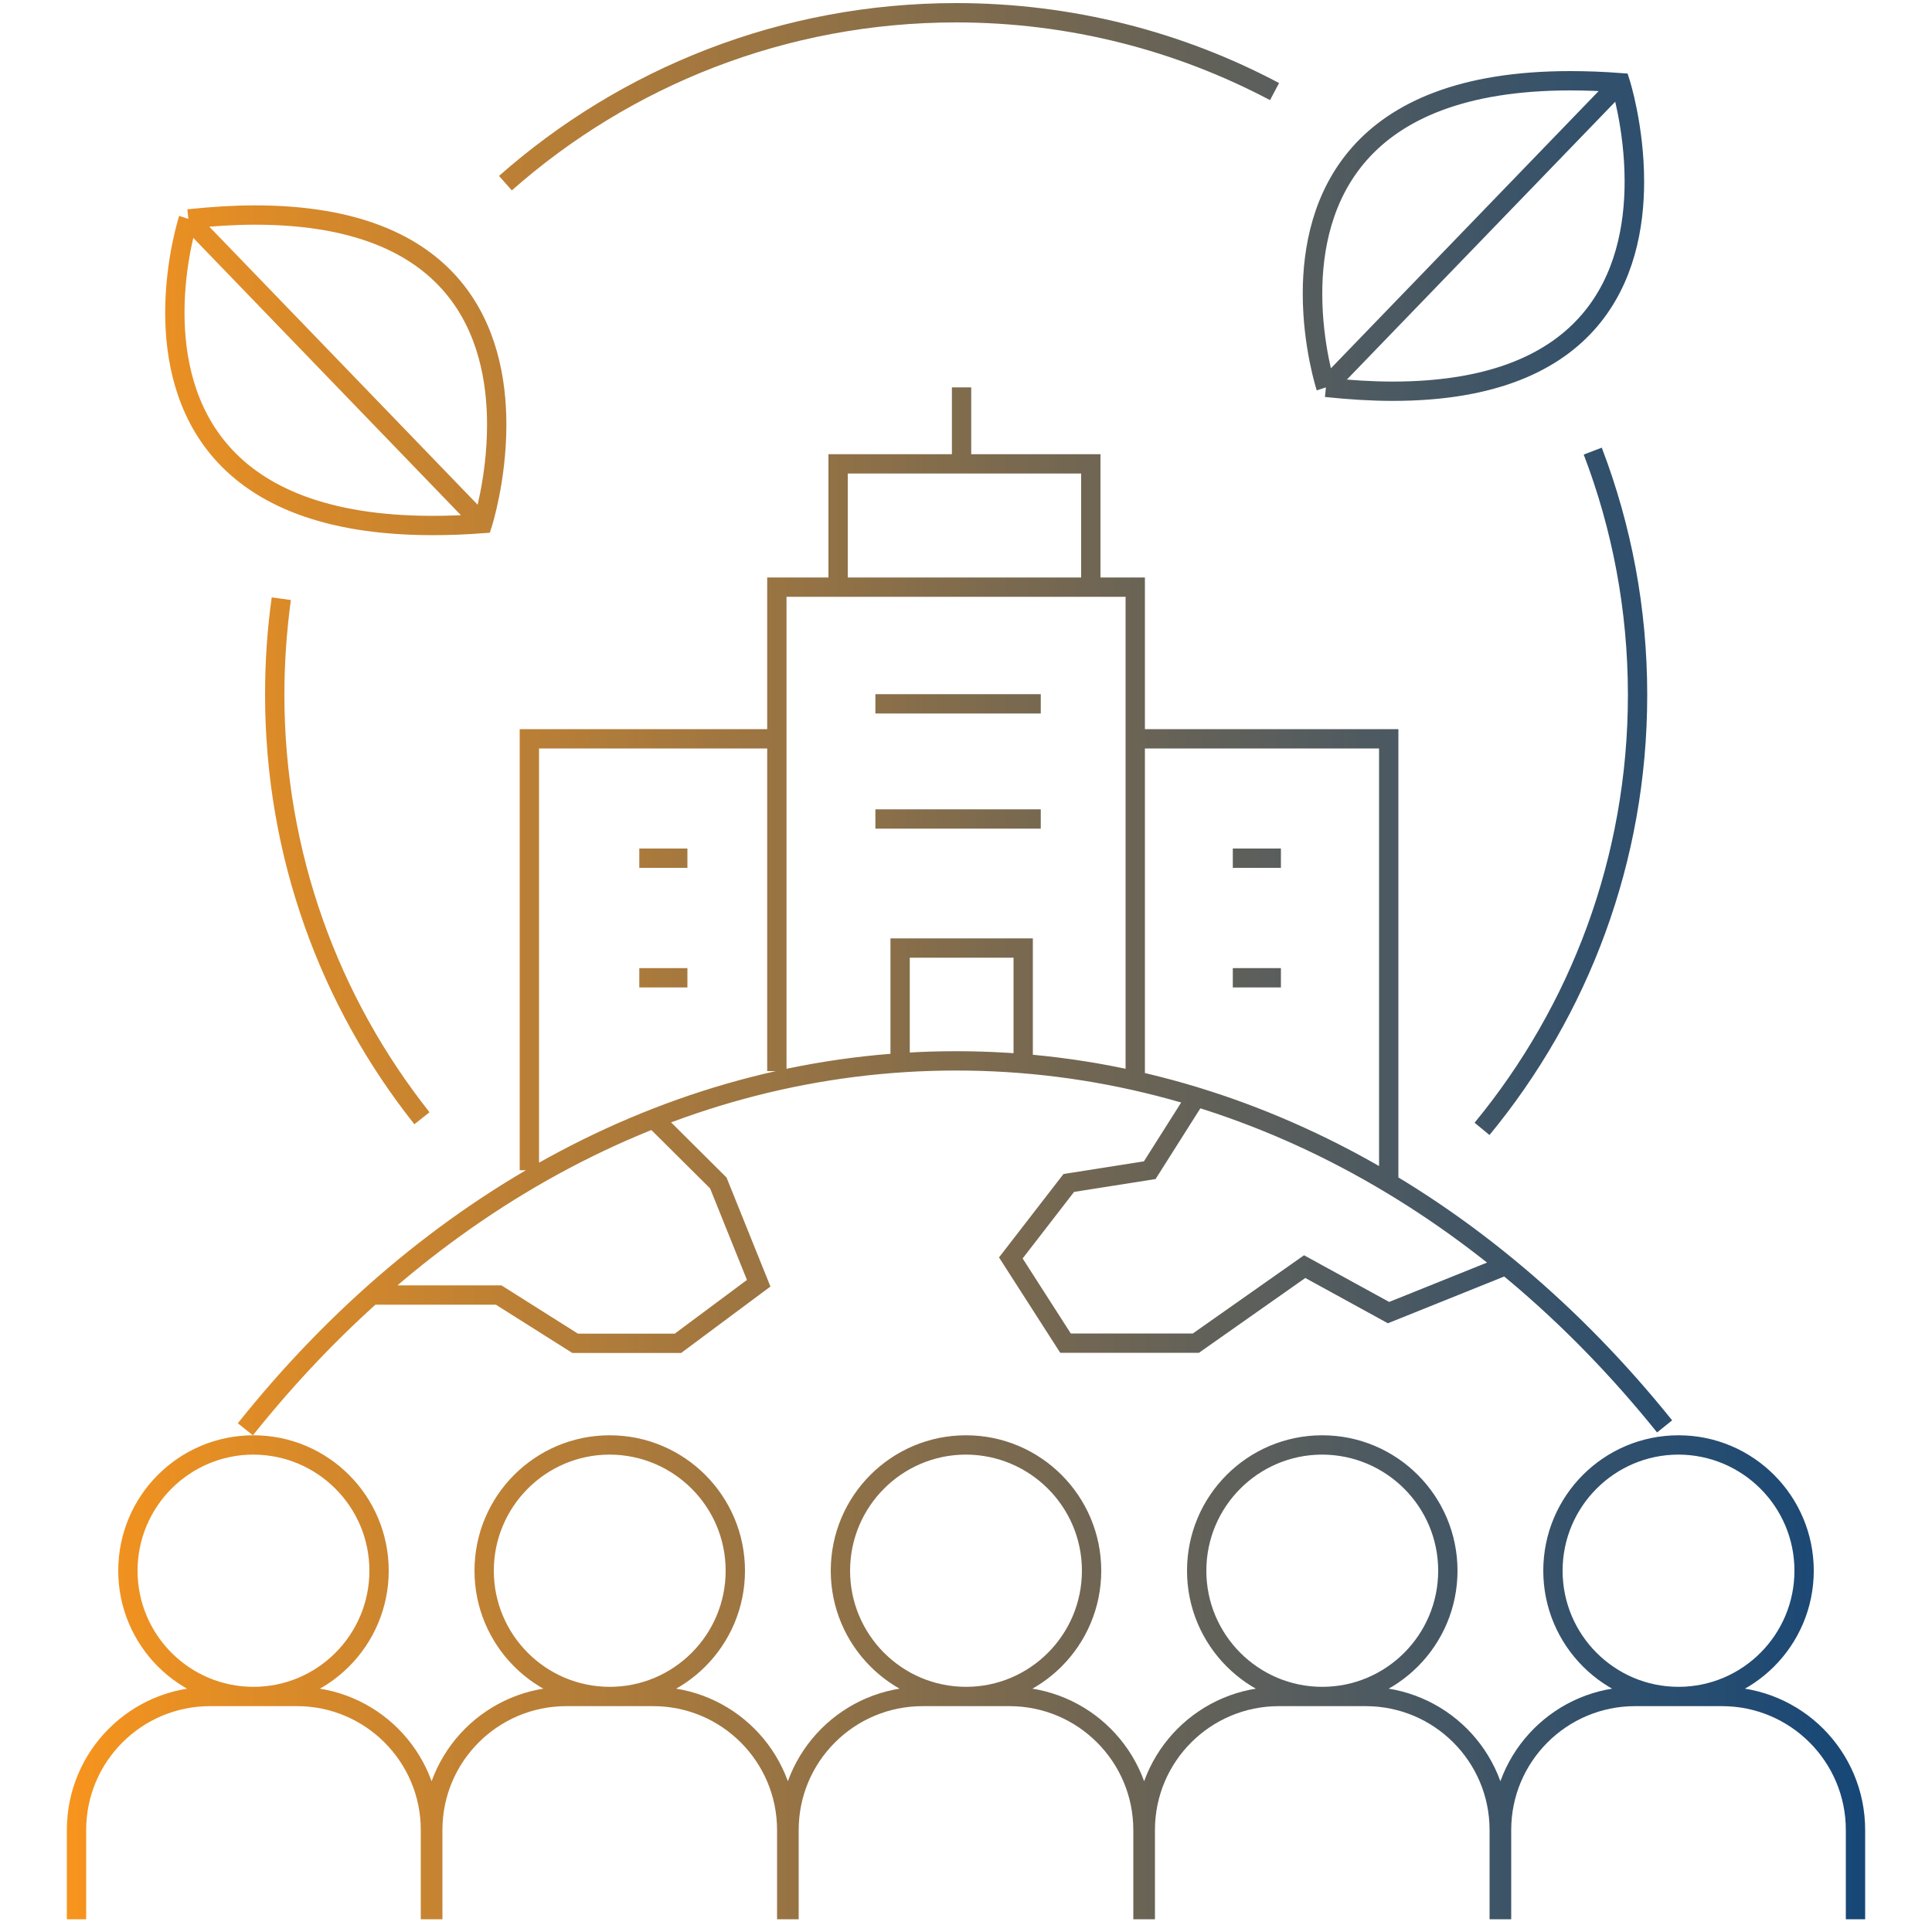 <?xml version="1.0" encoding="utf-8"?>
<!-- Generator: Adobe Illustrator 28.1.0, SVG Export Plug-In . SVG Version: 6.00 Build 0)  -->
<svg version="1.1" id="Layer_1" xmlns="http://www.w3.org/2000/svg" xmlns:xlink="http://www.w3.org/1999/xlink" x="0px" y="0px"
	 viewBox="0 0 100 100" style="enable-background:new 0 0 100 100;" xml:space="preserve">
<style type="text/css">
	.st0{fill:none;stroke:url(#SVGID_1_);stroke-miterlimit:10;}
</style>
<g>
	<linearGradient id="SVGID_1_" gradientUnits="userSpaceOnUse" x1="3.462" y1="49.75" x2="96.538" y2="49.75">
		<stop  offset="0" style="stop-color:#F7941D"/>
		<stop  offset="0.49" style="stop-color:#826C4C"/>
		<stop  offset="0.84" style="stop-color:#34516B"/>
		<stop  offset="1" style="stop-color:#164777"/>
	</linearGradient>
	<path class="st0" d="M77.72,99.34v-4.62c0-3.82,3.09-6.91,6.91-6.91h4.5c3.81,0,6.91,3.09,6.91,6.91v4.62l0,0l0,0v-4.62
		c0-3.82-3.09-6.91-6.91-6.91h-4.5c-3.81,0-6.91,3.09-6.91,6.91V99.34L77.72,99.34L77.72,99.34z M93.38,81.3L93.38,81.3
		c0,3.59-2.91,6.51-6.5,6.51c-3.59,0-6.5-2.92-6.5-6.51c0-3.59,2.91-6.51,6.5-6.51C90.47,74.8,93.38,77.71,93.38,81.3L93.38,81.3
		L93.38,81.3c0-3.59-2.91-6.51-6.5-6.51c-3.59,0-6.5,2.91-6.5,6.51c0,3.59,2.91,6.51,6.5,6.51C90.47,87.81,93.38,84.89,93.38,81.3
		L93.38,81.3z M59.28,99.34v-4.62c0-3.82,3.09-6.91,6.91-6.91h4.5c3.81,0,6.91,3.09,6.91,6.91v4.62l0,0l0,0v-4.62
		c0-3.82-3.09-6.91-6.91-6.91h-4.5c-3.81,0-6.91,3.09-6.91,6.91V99.34L59.28,99.34L59.28,99.34z M74.94,81.3L74.94,81.3
		c0,3.59-2.91,6.51-6.5,6.51c-3.59,0-6.5-2.92-6.5-6.51c0-3.59,2.91-6.51,6.5-6.51C72.03,74.8,74.94,77.71,74.94,81.3L74.94,81.3
		L74.94,81.3c0-3.59-2.91-6.51-6.5-6.51c-3.59,0-6.5,2.91-6.5,6.51c0,3.59,2.91,6.51,6.5,6.51C72.03,87.81,74.94,84.89,74.94,81.3
		L74.94,81.3z M40.84,99.34v-4.62c0-3.82,3.09-6.91,6.91-6.91h4.5c3.81,0,6.91,3.09,6.91,6.91v4.62l0,0l0,0v-4.62
		c0-3.82-3.09-6.91-6.91-6.91h-4.5c-3.81,0-6.91,3.09-6.91,6.91V99.34L40.84,99.34L40.84,99.34z M56.5,81.3L56.5,81.3
		c0,3.59-2.91,6.51-6.5,6.51c-3.59,0-6.5-2.92-6.5-6.51c0-3.59,2.91-6.51,6.5-6.51C53.59,74.8,56.5,77.71,56.5,81.3L56.5,81.3
		L56.5,81.3c0-3.59-2.91-6.51-6.5-6.51c-3.59,0-6.5,2.91-6.5,6.51c0,3.59,2.91,6.51,6.5,6.51C53.59,87.81,56.5,84.89,56.5,81.3
		L56.5,81.3z M22.4,99.34v-4.62c0-3.82,3.09-6.91,6.91-6.91h4.5c3.81,0,6.91,3.09,6.91,6.91v4.62l0,0l0,0v-4.62
		c0-3.82-3.09-6.91-6.91-6.91h-4.5c-3.81,0-6.91,3.09-6.91,6.91V99.34L22.4,99.34L22.4,99.34z M38.06,81.3L38.06,81.3
		c0,3.59-2.91,6.51-6.5,6.51c-3.59,0-6.5-2.92-6.5-6.51c0-3.59,2.91-6.51,6.5-6.51C35.15,74.8,38.06,77.71,38.06,81.3L38.06,81.3
		L38.06,81.3c0-3.59-2.91-6.51-6.5-6.51c-3.59,0-6.5,2.91-6.5,6.51c0,3.59,2.91,6.51,6.5,6.51C35.15,87.81,38.06,84.89,38.06,81.3
		L38.06,81.3z M3.96,99.34v-4.62c0-3.82,3.09-6.91,6.91-6.91h4.5c3.81,0,6.91,3.09,6.91,6.91v4.62l0,0l0,0v-4.62
		c0-3.82-3.09-6.91-6.91-6.91h-4.5c-3.81,0-6.91,3.09-6.91,6.91V99.34L3.96,99.34L3.96,99.34z M19.62,81.3L19.62,81.3
		c0,3.59-2.91,6.51-6.5,6.51c-3.59,0-6.5-2.92-6.5-6.51c0-3.59,2.91-6.51,6.5-6.51C16.71,74.8,19.62,77.71,19.62,81.3L19.62,81.3
		L19.62,81.3c0-3.59-2.91-6.51-6.5-6.51c-3.59,0-6.5,2.91-6.5,6.51c0,3.59,2.91,6.51,6.5,6.51C16.71,87.81,19.62,84.89,19.62,81.3
		L19.62,81.3z M61.91,56.78l-2.4,3.79l-4.19,0.66l-3,3.88l2.83,4.41h6.75l5.63-3.96l4.34,2.38l6.07-2.44l0,0l0,0l-6.07,2.44
		l-4.34-2.38l-5.63,3.96h-6.75l-2.83-4.41l3-3.88l4.19-0.66L61.91,56.78L61.91,56.78L61.91,56.78z M19.25,67.03h6.56l3.96,2.5h5.32
		l4.18-3.11l-2.09-5.19l-3.37-3.35l0,0l0,0l3.37,3.35l2.09,5.19l-4.18,3.11h-5.32l-3.96-2.5H19.25L19.25,67.03L19.25,67.03z
		 M12.7,73.98c9.39-11.78,22.41-19.07,36.79-19.07c14.32,0,27.28,7.23,36.67,18.92l0,0l0,0c-9.39-11.69-22.35-18.92-36.67-18.92
		C35.11,54.91,22.09,62.2,12.7,73.98L12.7,73.98L12.7,73.98z M26.16,9.48c6.22-5.49,14.38-8.82,23.33-8.82
		c5.95,0,11.56,1.48,16.48,4.08l0,0l0,0c-4.92-2.61-10.53-4.08-16.48-4.08C40.55,0.66,32.38,3.99,26.16,9.48L26.16,9.48L26.16,9.48z
		 M82.44,23.35c1.5,3.92,2.32,8.17,2.32,12.62c0,8.53-3.02,16.35-8.05,22.46l0,0l0,0c5.03-6.1,8.05-13.93,8.05-22.46
		C84.76,31.52,83.94,27.27,82.44,23.35L82.44,23.35L82.44,23.35z M21.84,57.88c-4.77-6.02-7.62-13.64-7.62-21.92
		c0-1.69,0.12-3.34,0.34-4.97l0,0l0,0c-0.23,1.62-0.34,3.28-0.34,4.97C14.22,44.25,17.06,51.86,21.84,57.88L21.84,57.88L21.84,57.88
		z M9.75,11.33L24.97,27.1l0,0l0,0L9.75,11.33L9.75,11.33L9.75,11.33z M9.75,11.33L9.75,11.33c0,0-0.7,2.14-0.7,4.85
		c0,4.67,2.07,11.02,13.34,11.02c0.81,0,1.67-0.03,2.59-0.1c0,0,0.73-2.28,0.73-5.12c0-4.67-1.99-10.85-12.51-10.85
		C12.14,11.13,10.99,11.2,9.75,11.33L9.75,11.33L9.75,11.33c1.24-0.13,2.39-0.2,3.45-0.2c10.52,0,12.51,6.18,12.51,10.85
		c0,2.84-0.73,5.12-0.73,5.12c-0.91,0.07-1.77,0.1-2.59,0.1c-11.27,0-13.34-6.35-13.34-11.02C9.05,13.47,9.75,11.33,9.75,11.33
		L9.75,11.33z M68.63,20.05L83.86,4.28l0,0l0,0L68.63,20.05L68.63,20.05L68.63,20.05z M68.63,20.05L68.63,20.05
		c0,0-0.7-2.14-0.7-4.85c0-4.67,2.07-11.02,13.34-11.02c0.81,0,1.67,0.03,2.59,0.1c0,0,0.73,2.28,0.73,5.12
		c0,4.67-1.99,10.85-12.51,10.85C71.03,20.25,69.88,20.18,68.63,20.05L68.63,20.05L68.63,20.05c1.24,0.13,2.39,0.2,3.46,0.2
		c10.52,0,12.51-6.18,12.51-10.85c0-2.84-0.73-5.12-0.73-5.12c-0.91-0.07-1.77-0.1-2.59-0.1c-11.27,0-13.34,6.36-13.34,11.02
		C67.94,17.91,68.63,20.05,68.63,20.05L68.63,20.05z M49.77,24.01v-3.96l0,0l0,0V24.01L49.77,24.01L49.77,24.01z M43.38,30.39v-6.38
		h13.08v6.38l0,0l0,0v-6.38H43.38V30.39L43.38,30.39L43.38,30.39z M46.59,54.73v-5.66h6.37v5.85l0,0l0,0v-5.85h-6.37V54.73
		L46.59,54.73L46.59,54.73z M45.31,42.39h8.56l0,0l0,0H45.31L45.31,42.39L45.31,42.39z M45.31,36.43h8.56l0,0l0,0H45.31L45.31,36.43
		L45.31,36.43z M33.09,50.61h2.49l0,0l0,0H33.09L33.09,50.61L33.09,50.61z M33.09,44.42h2.49l0,0l0,0H33.09L33.09,44.42L33.09,44.42
		z M63.81,50.61h2.49l0,0l0,0H63.81L63.81,50.61L63.81,50.61z M63.81,44.42h2.49l0,0l0,0H63.81L63.81,44.42L63.81,44.42z
		 M58.76,38.24h13.12v23l0,0l0,0v-23H58.76L58.76,38.24L58.76,38.24z M40.21,55.44V30.39h18.55v25.55l0,0l0,0V30.39H40.21V55.44
		L40.21,55.44L40.21,55.44z M27.4,60.57V38.24h12.81l0,0l0,0H27.4V60.57L27.4,60.57L27.4,60.57z"/>
</g>
</svg>
